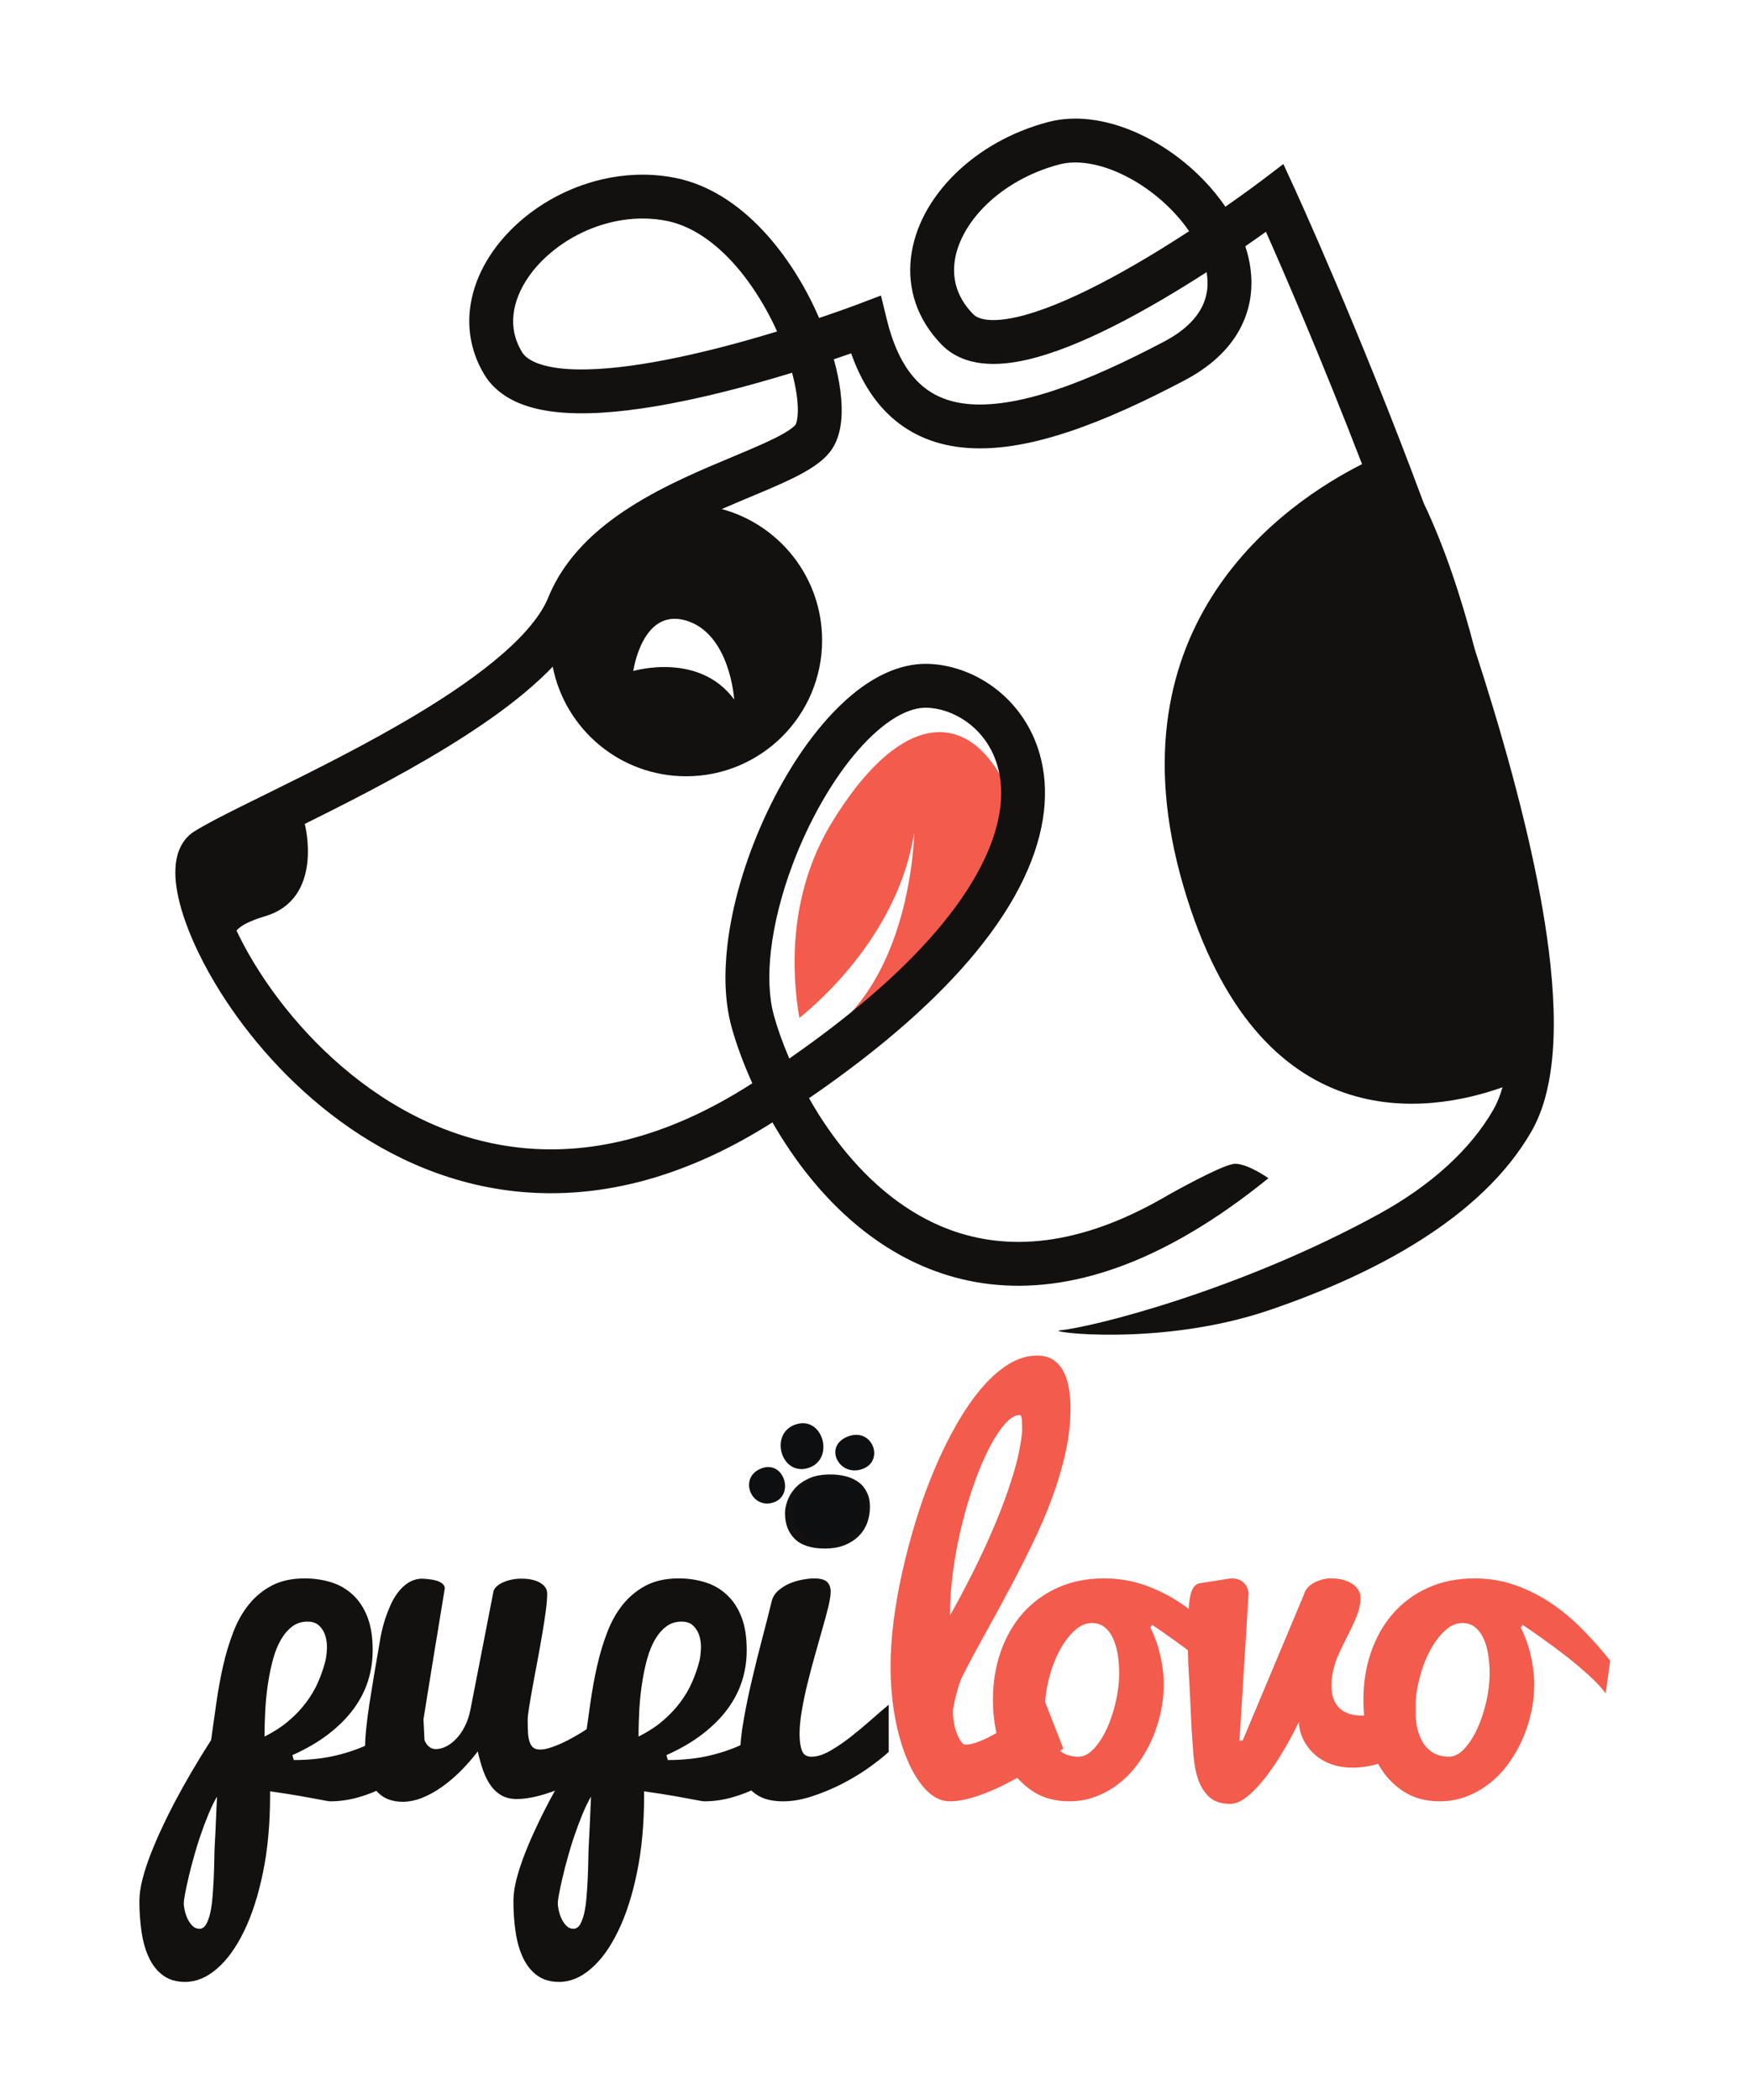 <?xml version="1.0" encoding="UTF-8" standalone="no"?>
<svg
   xmlns:dc="http://purl.org/dc/elements/1.1/"
   xmlns:cc="http://creativecommons.org/ns#"
   xmlns:rdf="http://www.w3.org/1999/02/22-rdf-syntax-ns#"
   xmlns:svg="http://www.w3.org/2000/svg"
   xmlns="http://www.w3.org/2000/svg"
   viewBox="0 0 566.929 680.315"
   height="680.315"
   width="566.929"
   xml:space="preserve"
   id="svg2"
   version="1.1"><defs
     id="defs6" /><g
     transform="matrix(1.333,0,0,-1.333,0,680.315)"
     id="g10"><path
       id="path12"
       style="fill:#f35b4c;fill-opacity:1;fill-rule:nonzero;stroke:none"
       d="m 242.865,322.352 c -9.543,15.921 -25.096,13.72 -40.717,-11.916 -10.902,-17.894 -9.635,-37.338 -7.876,-47.45 5.045,4.039 24.183,20.784 27.912,45.147 0,0 -0.369,-33.443 -20.591,-48.647 20.621,14.123 49.969,48.353 41.272,62.866" /><path
       id="path14"
       style="fill:#12110f;fill-opacity:1;fill-rule:nonzero;stroke:none"
       d="m 178.43,340.358 c -8.598,11.706 -24.518,6.929 -24.518,6.929 0,0 2.132,15.456 12.842,12.259 10.709,-3.198 11.676,-19.188 11.676,-19.188 z m 8.934,-60.998 c 0.758,6.593 2.604,13.828 5.247,20.868 3.949,10.568 9.725,20.716 15.925,27.801 3.093,3.546 6.277,6.313 9.232,8.043 2.969,1.745 5.587,2.425 7.827,2.284 0.285,-0.016 0.566,-0.041 0.854,-0.074 4.345,-0.488 8.999,-2.874 12.243,-6.869 1.628,-1.999 2.929,-4.391 3.736,-7.214 0.806,-2.821 1.121,-6.079 0.688,-9.849 -0.861,-7.563 -4.83,-17.266 -14.229,-28.678 -8.026,-9.76 -20.008,-20.727 -37.059,-32.563 -1.68,3.896 -2.94,7.506 -3.757,10.509 -1.168,4.23 -1.41,9.711 -0.707,15.741 z m -7.755,147.762 c -7.483,-2.049 -15.612,-3.968 -23.267,-5.185 -7.644,-1.229 -14.85,-1.72 -20.216,-1.091 -2.682,0.304 -4.876,0.891 -6.402,1.62 -1.543,0.741 -2.366,1.515 -2.89,2.376 -1.826,3.07 -2.369,6.039 -2.027,9.173 0.33,2.881 1.511,5.91 3.48,8.82 2.94,4.364 7.654,8.378 13.211,11.014 5.559,2.65 11.899,3.93 18.132,3.207 0.787,-0.088 1.571,-0.211 2.354,-0.365 4.498,-0.884 8.879,-3.333 12.937,-6.974 5.719,-5.102 10.601,-12.516 13.938,-19.909 -2.909,-0.89 -6.014,-1.799 -9.251,-2.686 z m 98.864,20.482 c -7.169,-4.27 -14.858,-8.372 -21.819,-11.188 -3.479,-1.409 -6.768,-2.493 -9.652,-3.136 -2.884,-0.65 -5.353,-0.831 -7.107,-0.623 -0.911,0.105 -1.623,0.302 -2.163,0.54 -0.543,0.241 -0.918,0.505 -1.255,0.848 -1.943,1.998 -3.147,4.022 -3.851,6.072 -0.701,2.052 -0.908,4.16 -0.654,6.374 0.503,4.547 3.125,9.604 7.594,13.985 4.457,4.385 10.672,8.034 17.89,9.923 1.834,0.483 3.911,0.605 6.176,0.345 3.401,-0.385 7.189,-1.66 10.86,-3.653 5.519,-2.97 10.731,-7.55 14.222,-12.524 0.092,-0.132 0.171,-0.267 0.263,-0.4 -3.266,-2.132 -6.814,-4.369 -10.504,-6.564 z m 97.931,-168.245 c -2.213,17.636 -7.188,37.906 -13.382,58.507 -1.471,4.881 -3.01,9.781 -4.598,14.665 -3.349,12.863 -7.439,25.139 -12.425,35.569 -15.674,42.238 -31.289,76.262 -31.324,76.346 l -2.775,6.049 -5.298,-4.028 -0.122,-0.095 c -0.657,-0.495 -3.896,-2.92 -8.673,-6.248 -3.095,4.543 -7.061,8.62 -11.518,12.005 -6.421,4.838 -13.839,8.309 -21.437,9.205 -3.372,0.388 -6.79,0.245 -10.101,-0.624 -8.999,-2.368 -16.794,-6.881 -22.652,-12.629 -5.839,-5.748 -9.828,-12.793 -10.718,-20.374 -0.425,-3.658 -0.081,-7.427 1.155,-11.043 1.234,-3.614 3.356,-7.04 6.308,-10.06 1.337,-1.373 2.927,-2.437 4.606,-3.169 1.68,-0.738 3.443,-1.163 5.228,-1.368 3.558,-0.401 7.214,0.023 11.006,0.89 6.619,1.539 13.711,4.513 20.81,8.072 7.97,4.011 15.914,8.787 22.751,13.199 0.238,-1.444 0.302,-2.841 0.15,-4.163 -0.269,-2.254 -1.05,-4.349 -2.643,-6.473 -1.598,-2.111 -4.073,-4.258 -7.808,-6.231 -9.34,-4.925 -18.435,-9.134 -26.699,-11.863 -8.268,-2.748 -15.678,-3.951 -21.518,-3.259 -2.354,0.272 -4.456,0.827 -6.352,1.676 -2.838,1.285 -5.261,3.188 -7.442,6.163 -2.167,2.975 -4.053,7.078 -5.401,12.605 l -1.431,5.861 -5.645,-2.146 -0.126,-0.047 c -0.679,-0.257 -4.114,-1.538 -9.249,-3.267 -3.027,6.97 -7.214,14.007 -12.506,19.991 -3.001,3.385 -6.366,6.435 -10.12,8.886 -3.747,2.449 -7.904,4.3 -12.407,5.187 -1.065,0.211 -2.132,0.376 -3.2,0.498 -5.646,0.649 -11.221,0.091 -16.424,-1.359 -7.809,-2.183 -14.808,-6.34 -20.181,-11.709 -5.35,-5.365 -9.163,-12.02 -10.026,-19.346 -0.624,-5.271 0.441,-10.862 3.48,-15.884 1.788,-2.983 4.505,-5.126 7.465,-6.518 2.978,-1.404 6.256,-2.168 9.745,-2.574 7.191,-0.81 15.411,-0.105 23.906,1.283 11.723,1.928 23.887,5.232 33.688,8.239 0.238,-0.887 0.446,-1.753 0.623,-2.589 0.729,-3.388 0.912,-6.339 0.687,-8.181 -0.076,-0.668 -0.197,-1.181 -0.31,-1.497 l -0.141,-0.333 -0.034,-0.062 c -0.198,-0.28 -1.171,-1.128 -2.737,-2.024 -2.741,-1.611 -7.136,-3.489 -12.191,-5.599 -7.607,-3.19 -16.762,-6.968 -25.109,-12.271 -4.177,-2.655 -8.161,-5.706 -11.629,-9.325 -3.465,-3.612 -6.417,-7.818 -8.39,-12.692 -0.971,-2.413 -2.732,-5.122 -5.206,-7.928 -4.314,-4.923 -10.742,-10.092 -18.125,-15.032 -11.079,-7.425 -24.276,-14.397 -35.882,-20.215 -5.805,-2.912 -11.212,-5.541 -15.797,-7.827 -4.599,-2.297 -8.325,-4.213 -11.013,-5.882 -1.492,-0.919 -2.618,-2.281 -3.31,-3.668 -0.703,-1.395 -1.047,-2.817 -1.212,-4.235 -0.324,-2.969 0.077,-6.032 0.916,-9.398 1.488,-5.865 4.442,-12.649 8.723,-19.8 6.427,-10.711 15.858,-22.19 28.014,-31.605 12.142,-9.402 27.083,-16.737 44.296,-18.718 9.554,-1.096 19.781,-0.535 30.483,2.186 10.447,2.659 21.34,7.373 32.569,14.505 2.607,-4.518 5.646,-9.092 9.209,-13.486 5.116,-6.288 11.262,-12.171 18.543,-16.795 7.277,-4.622 15.712,-7.952 25.193,-9.04 9.487,-1.094 19.962,0.076 31.231,4.163 11.283,4.088 23.375,11.057 36.364,21.591 0,0 -4.783,3.411 -7.992,3.511 -2.221,0.067 -10.916,-4.569 -16.056,-7.425 -1.145,-0.677 -2.265,-1.298 -3.383,-1.909 -0.285,-0.165 -0.484,-0.281 -0.484,-0.281 l 0.002,0.01 c -4.202,-2.265 -8.236,-4.083 -12.081,-5.477 -9.919,-3.585 -18.634,-4.477 -26.382,-3.591 -7.747,0.892 -14.59,3.577 -20.702,7.449 -9.159,5.797 -16.612,14.346 -22.173,23.147 -0.845,1.338 -1.634,2.674 -2.39,4.011 18.337,12.589 31.44,24.436 40.489,35.431 10.312,12.541 15.406,24.036 16.589,34.235 0.581,5.06 0.18,9.776 -1.03,13.999 -1.806,6.335 -5.412,11.506 -9.863,15.184 -4.457,3.681 -9.749,5.931 -15.148,6.557 -0.476,0.054 -0.955,0.095 -1.432,0.125 -3.261,0.199 -6.469,-0.422 -9.476,-1.591 -5.272,-2.065 -10.023,-5.734 -14.402,-10.333 -6.549,-6.915 -12.287,-16.041 -16.764,-25.926 -4.467,-9.893 -7.657,-20.536 -8.816,-30.571 -0.799,-6.996 -0.631,-13.714 1.009,-19.767 1.103,-4.009 2.796,-8.713 5.057,-13.712 -0.017,-0.014 -0.034,-0.024 -0.052,-0.033 -10.677,-6.886 -20.778,-11.238 -30.255,-13.651 -9.483,-2.404 -18.349,-2.877 -26.64,-1.923 -11.366,1.306 -21.678,5.311 -30.804,10.893 -13.681,8.362 -24.624,20.335 -31.85,31.537 -1.028,1.587 -1.979,3.16 -2.853,4.701 0.005,-0.003 0.009,-0.004 0.009,-0.004 l -0.015,0.015 c -1.09,1.921 -2.058,3.794 -2.903,5.589 0.973,1.124 3.059,2.315 6.95,3.47 14.441,4.286 9.643,22.43 9.643,22.43 l 9e-4,0.003 c 2.082,1.032 4.242,2.109 6.458,3.228 11.924,6.019 25.434,13.222 37.012,21.169 5.792,3.977 11.108,8.142 15.533,12.535 0.427,0.425 0.846,0.854 1.256,1.284 2.984,-15.184 16.366,-26.638 32.422,-26.638 18.25,0 33.047,14.795 33.047,33.047 0,15.253 -10.337,28.092 -24.387,31.897 1.654,0.722 3.295,1.417 4.902,2.089 4.445,1.873 8.629,3.573 12.231,5.334 1.803,0.885 3.465,1.78 4.979,2.781 1.514,1.007 2.903,2.102 4.106,3.582 0.9,1.118 1.505,2.338 1.936,3.567 0.429,1.237 0.686,2.494 0.838,3.79 0.268,2.371 0.179,4.872 -0.154,7.527 -0.312,2.454 -0.861,5.051 -1.6,7.724 1.57,0.529 2.982,1.015 4.211,1.446 2.131,-6.042 5.078,-10.945 8.892,-14.669 2.458,-2.406 5.257,-4.286 8.262,-5.631 3.003,-1.347 6.202,-2.161 9.493,-2.537 8.195,-0.924 16.946,0.721 26.081,3.73 9.13,3.021 18.675,7.472 28.322,12.553 4.846,2.551 8.638,5.652 11.344,9.233 2.716,3.574 4.27,7.623 4.73,11.682 0.454,3.988 -0.101,7.928 -1.329,11.666 1.893,1.309 3.571,2.491 5.007,3.52 4.363,-9.836 13.52,-30.947 23.359,-56.475 -18.387,-9.266 -62.071,-38.67 -43.419,-102.545 18.238,-62.455 60.073,-55.12 77.556,-48.894 -0.606,-2.11 -1.353,-3.926 -2.215,-5.422 -5.57,-9.751 -15.317,-18.516 -27.708,-25.322 -33.939,-18.635 -69.767,-27.579 -77.613,-28.325 -3.918,-0.365 24.443,-4.049 50.673,4.846 13.112,4.455 25.98,10.089 37.145,17.199 11.15,7.112 20.668,15.715 26.751,26.297 2.705,4.74 4.189,10.333 4.914,16.578 0.923,8.071 0.555,17.298 -0.7,27.387" /><path
       id="path16"
       style="fill:#13110f;fill-opacity:1;fill-rule:nonzero;stroke:none"
       d="m 71.395,82.621 c 3.813,0 7.26,0.385 10.38,1.136 3.12,0.751 5.95,1.772 8.493,3.043 2.542,1.29 4.834,2.773 6.895,4.487 2.041,1.714 3.89,3.543 5.546,5.508 l 0.635,-12.922 c -1.214,-1.464 -2.677,-2.889 -4.391,-4.256 -1.695,-1.386 -3.582,-2.581 -5.605,-3.62 -2.022,-1.021 -4.16,-1.849 -6.413,-2.485 -2.234,-0.616 -4.448,-0.924 -6.625,-0.924 -0.25,0 -0.597,0.039 -0.982,0.116 -0.404,0.077 -1.079,0.212 -2.061,0.385 -0.982,0.193 -2.388,0.443 -4.198,0.77 -1.83,0.327 -4.295,0.713 -7.434,1.156 v -1.021 c 0,-6.837 -0.559,-13.057 -1.714,-18.642 -1.137,-5.585 -2.677,-10.361 -4.603,-14.309 -1.907,-3.948 -4.102,-6.991 -6.587,-9.128 -2.484,-2.157 -5.065,-3.216 -7.742,-3.216 -2.138,0 -3.929,0.52 -5.354,1.579 -1.425,1.04 -2.562,2.465 -3.409,4.256 -0.847,1.791 -1.464,3.871 -1.81,6.259 -0.366,2.388 -0.539,4.911 -0.539,7.588 0,1.541 0.25,3.293 0.732,5.219 0.501,1.945 1.155,3.967 1.984,6.105 0.828,2.118 1.752,4.275 2.792,6.471 1.021,2.215 2.099,4.353 3.178,6.413 2.561,4.815 5.47,9.784 8.743,14.887 0.424,2.947 0.848,5.951 1.271,9.032 0.443,3.081 0.982,6.086 1.637,8.975 0.655,2.889 1.483,5.643 2.485,8.243 1.002,2.6 2.272,4.853 3.832,6.76 1.56,1.926 3.448,3.447 5.624,4.583 2.176,1.117 4.815,1.695 7.896,1.695 2.292,0 4.429,-0.328 6.432,-0.944 2.003,-0.616 3.736,-1.618 5.239,-3.023 1.521,-1.387 2.696,-3.178 3.562,-5.373 0.866,-2.215 1.29,-4.911 1.29,-8.108 0,-2.561 -0.366,-5.026 -1.117,-7.415 -0.751,-2.388 -1.926,-4.68 -3.525,-6.856 -1.598,-2.176 -3.64,-4.218 -6.105,-6.124 -2.465,-1.887 -5.373,-3.601 -8.762,-5.104 z m -7.106,5.7 c 2.253,1.136 4.198,2.388 5.835,3.794 1.637,1.387 3.062,2.869 4.237,4.449 1.194,1.579 2.157,3.216 2.908,4.911 0.751,1.694 1.348,3.428 1.81,5.2 0.193,0.828 0.308,1.791 0.366,2.889 0.058,1.117 -0.058,2.157 -0.347,3.139 -0.27,0.982 -0.77,1.81 -1.464,2.504 -0.693,0.713 -1.656,1.059 -2.908,1.059 -1.386,0 -2.619,-0.385 -3.659,-1.156 -1.059,-0.789 -1.964,-1.829 -2.735,-3.139 -0.77,-1.31 -1.425,-2.869 -1.926,-4.68 -0.501,-1.81 -0.924,-3.755 -1.232,-5.816 C 64.847,99.415 64.616,97.258 64.481,95.024 64.366,92.771 64.289,90.556 64.289,88.322 Z M 44.664,47.706 c 0,-0.308 0.058,-0.79 0.193,-1.464 0.135,-0.674 0.347,-1.348 0.655,-2.042 0.289,-0.674 0.693,-1.271 1.175,-1.791 0.501,-0.539 1.098,-0.789 1.81,-0.789 0.635,0 1.156,0.346 1.579,1.04 0.405,0.693 0.751,1.618 1.02,2.792 0.251,1.156 0.443,2.485 0.559,3.948 0.116,1.464 0.212,2.966 0.289,4.506 0.058,1.541 0.115,3.043 0.135,4.526 0.019,1.464 0.058,2.773 0.135,3.948 0.115,2.022 0.193,3.755 0.25,5.161 0.058,1.405 0.116,2.58 0.154,3.524 0.039,1.059 0.077,1.926 0.116,2.658 -0.732,-1.252 -1.425,-2.696 -2.099,-4.333 -0.674,-1.618 -1.31,-3.332 -1.907,-5.104 -0.616,-1.752 -1.155,-3.524 -1.637,-5.296 -0.501,-1.772 -0.924,-3.409 -1.271,-4.93 -0.366,-1.541 -0.635,-2.85 -0.847,-3.948 -0.212,-1.117 -0.308,-1.926 -0.308,-2.407 z m 88.319,75.377 c 0,-1.02 -0.096,-2.388 -0.327,-4.141 -0.231,-1.752 -0.52,-3.678 -0.886,-5.758 -0.347,-2.08 -0.732,-4.237 -1.156,-6.471 -0.405,-2.215 -0.789,-4.276 -1.155,-6.201 -0.347,-1.907 -0.636,-3.602 -0.867,-5.046 -0.231,-1.444 -0.347,-2.446 -0.347,-3.023 0,-1.04 0.019,-2.022 0.058,-2.908 0.039,-0.886 0.154,-1.657 0.347,-2.311 0.193,-0.655 0.481,-1.156 0.867,-1.522 0.404,-0.346 0.982,-0.539 1.733,-0.539 0.828,0 1.829,0.212 3.005,0.636 1.194,0.405 2.446,0.963 3.794,1.656 1.329,0.693 2.696,1.483 4.083,2.369 1.387,0.886 2.716,1.81 3.987,2.792 1.252,0.982 2.407,1.945 3.428,2.908 1.04,0.963 1.868,1.849 2.523,2.677 0,-1.232 0,-2.369 0.019,-3.39 0.019,-1.002 0.038,-1.983 0.038,-2.908 0,-0.905 0,-1.868 0.019,-2.85 0.019,-0.963 0.038,-2.061 0.038,-3.255 -0.828,-0.828 -1.868,-1.714 -3.082,-2.658 -1.232,-0.944 -2.58,-1.888 -4.063,-2.831 -1.483,-0.924 -3.062,-1.829 -4.738,-2.696 -1.675,-0.867 -3.37,-1.637 -5.046,-2.292 -1.695,-0.655 -3.37,-1.175 -5.026,-1.579 -1.656,-0.385 -3.197,-0.597 -4.622,-0.597 -1.445,0 -2.658,0.289 -3.679,0.847 -1.021,0.578 -1.887,1.367 -2.619,2.369 -0.732,1.021 -1.348,2.234 -1.868,3.64 -0.501,1.425 -0.944,2.985 -1.329,4.719 -1.348,-1.772 -2.773,-3.39 -4.276,-4.892 -1.502,-1.483 -3.043,-2.773 -4.603,-3.852 -1.56,-1.098 -3.139,-1.945 -4.738,-2.581 -1.598,-0.616 -3.158,-0.925 -4.66,-0.925 -1.233,0 -2.407,0.212 -3.486,0.617 -1.097,0.423 -2.061,1.117 -2.908,2.099 -0.847,0.982 -1.521,2.253 -2.003,3.852 -0.501,1.598 -0.732,3.582 -0.732,5.97 0,2.889 0.347,6.567 1.04,11.055 0.693,4.468 1.541,9.59 2.562,15.349 0.076,0.558 0.211,1.31 0.423,2.272 0.212,0.963 0.482,2.003 0.847,3.139 0.366,1.117 0.809,2.273 1.329,3.447 0.52,1.155 1.136,2.215 1.868,3.158 0.713,0.924 1.541,1.714 2.504,2.311 0.963,0.597 2.042,0.924 3.236,0.963 2.003,-0.077 3.428,-0.346 4.295,-0.77 0.867,-0.424 1.29,-0.963 1.29,-1.599 -0.327,-2.003 -0.693,-4.218 -1.098,-6.663 -0.385,-2.446 -0.789,-4.911 -1.214,-7.395 -0.404,-2.484 -0.808,-4.892 -1.174,-7.241 -0.385,-2.35 -0.713,-4.449 -1.021,-6.297 -0.308,-1.849 -0.539,-3.332 -0.713,-4.468 -0.154,-1.117 -0.25,-1.695 -0.25,-1.733 0,-0.693 0.077,-1.329 0.192,-1.945 0.135,-0.636 0.347,-1.175 0.597,-1.675 0.27,-0.482 0.616,-0.886 1.021,-1.175 0.405,-0.308 0.905,-0.462 1.464,-0.462 0.828,0 1.676,0.212 2.542,0.655 0.867,0.424 1.675,1.059 2.446,1.868 0.77,0.809 1.464,1.791 2.061,2.985 0.617,1.175 1.059,2.523 1.367,4.025 l 5.585,28.676 c 0.173,0.886 0.944,1.657 2.272,2.273 1.348,0.616 2.85,0.943 4.545,0.943 1.926,0 3.447,-0.346 4.583,-1.02 1.117,-0.674 1.675,-1.541 1.675,-2.6 z m 29.311,-40.462 c 3.813,0 7.26,0.385 10.38,1.136 3.12,0.751 5.951,1.772 8.493,3.043 2.542,1.29 4.834,2.773 6.894,4.487 2.041,1.714 3.89,3.543 5.546,5.508 l 0.636,-12.922 c -1.213,-1.464 -2.677,-2.889 -4.391,-4.256 -1.695,-1.386 -3.582,-2.581 -5.604,-3.62 -2.022,-1.021 -4.16,-1.849 -6.413,-2.485 -2.234,-0.616 -4.448,-0.924 -6.625,-0.924 -0.251,0 -0.597,0.039 -0.982,0.116 -0.405,0.077 -1.079,0.212 -2.061,0.385 -0.982,0.193 -2.388,0.443 -4.198,0.77 -1.829,0.327 -4.295,0.713 -7.434,1.156 v -1.021 c 0,-6.837 -0.558,-13.057 -1.714,-18.642 -1.136,-5.585 -2.677,-10.361 -4.603,-14.309 -1.907,-3.948 -4.102,-6.991 -6.586,-9.128 -2.484,-2.157 -5.065,-3.216 -7.742,-3.216 -2.138,0 -3.929,0.52 -5.354,1.579 -1.425,1.04 -2.561,2.465 -3.409,4.256 -0.848,1.791 -1.464,3.871 -1.81,6.259 -0.366,2.388 -0.539,4.911 -0.539,7.588 0,1.541 0.25,3.293 0.732,5.219 0.501,1.945 1.155,3.967 1.984,6.105 0.828,2.118 1.752,4.275 2.792,6.471 1.021,2.215 2.099,4.353 3.178,6.413 2.561,4.815 5.47,9.784 8.743,14.887 0.424,2.947 0.848,5.951 1.271,9.032 0.443,3.081 0.982,6.086 1.637,8.975 0.655,2.889 1.483,5.643 2.485,8.243 1.001,2.6 2.272,4.853 3.832,6.76 1.56,1.926 3.447,3.447 5.623,4.583 2.176,1.117 4.815,1.695 7.896,1.695 2.292,0 4.429,-0.328 6.432,-0.944 2.003,-0.616 3.736,-1.618 5.239,-3.023 1.521,-1.387 2.696,-3.178 3.563,-5.373 0.867,-2.215 1.29,-4.911 1.29,-8.108 0,-2.561 -0.366,-5.026 -1.117,-7.415 -0.751,-2.388 -1.926,-4.68 -3.524,-6.856 -1.598,-2.176 -3.64,-4.218 -6.105,-6.124 -2.465,-1.887 -5.373,-3.601 -8.763,-5.104 z m -7.107,5.7 c 2.254,1.136 4.199,2.388 5.836,3.794 1.637,1.387 3.062,2.869 4.237,4.449 1.194,1.579 2.157,3.216 2.908,4.911 0.751,1.694 1.348,3.428 1.81,5.2 0.193,0.828 0.308,1.791 0.366,2.889 0.058,1.117 -0.058,2.157 -0.347,3.139 -0.27,0.982 -0.771,1.81 -1.464,2.504 -0.693,0.713 -1.656,1.059 -2.908,1.059 -1.386,0 -2.619,-0.385 -3.659,-1.156 -1.059,-0.789 -1.964,-1.829 -2.735,-3.139 -0.77,-1.31 -1.425,-2.869 -1.926,-4.68 -0.501,-1.81 -0.925,-3.755 -1.232,-5.816 -0.328,-2.061 -0.559,-4.218 -0.694,-6.452 -0.116,-2.253 -0.193,-4.468 -0.193,-6.702 z M 135.564,47.706 c 0,-0.308 0.058,-0.79 0.193,-1.464 0.135,-0.674 0.347,-1.348 0.654,-2.042 0.289,-0.674 0.694,-1.271 1.175,-1.791 0.501,-0.539 1.098,-0.789 1.81,-0.789 0.635,0 1.155,0.346 1.579,1.04 0.405,0.693 0.751,1.618 1.021,2.792 0.251,1.156 0.443,2.485 0.559,3.948 0.116,1.464 0.212,2.966 0.289,4.506 0.058,1.541 0.116,3.043 0.135,4.526 0.019,1.464 0.058,2.773 0.135,3.948 0.115,2.022 0.193,3.755 0.25,5.161 0.058,1.405 0.115,2.58 0.154,3.524 0.039,1.059 0.077,1.926 0.115,2.658 -0.732,-1.252 -1.425,-2.696 -2.099,-4.333 -0.674,-1.618 -1.31,-3.332 -1.907,-5.104 -0.616,-1.752 -1.155,-3.524 -1.637,-5.296 -0.501,-1.772 -0.924,-3.409 -1.271,-4.93 -0.366,-1.541 -0.635,-2.85 -0.847,-3.948 -0.212,-1.117 -0.308,-1.926 -0.308,-2.407 z m 80.423,36.899 c -1.348,-1.232 -3.024,-2.561 -5.046,-3.987 -2.003,-1.406 -4.179,-2.696 -6.509,-3.89 -2.33,-1.175 -4.718,-2.157 -7.145,-2.947 -2.426,-0.789 -4.738,-1.194 -6.914,-1.194 -1.946,0 -3.602,0.27 -4.93,0.809 -1.348,0.558 -2.426,1.31 -3.255,2.292 -0.828,0.982 -1.406,2.176 -1.772,3.582 -0.347,1.406 -0.539,2.966 -0.539,4.661 0,2.369 0.269,5.123 0.828,8.262 0.539,3.139 1.213,6.394 2.003,9.764 0.789,3.37 1.618,6.721 2.503,10.072 0.886,3.351 1.675,6.432 2.349,9.244 0.251,0.982 0.79,1.829 1.579,2.523 0.79,0.693 1.675,1.252 2.677,1.695 1.002,0.423 2.022,0.751 3.1,0.943 1.079,0.212 2.042,0.328 2.908,0.328 1.579,0 2.658,-0.308 3.216,-0.886 0.559,-0.578 0.848,-1.367 0.848,-2.33 0,-0.828 -0.193,-2.022 -0.559,-3.602 -0.385,-1.56 -0.847,-3.312 -1.425,-5.296 -0.559,-1.964 -1.156,-4.102 -1.791,-6.375 -0.655,-2.272 -1.252,-4.545 -1.81,-6.818 -0.578,-2.292 -1.04,-4.506 -1.406,-6.663 -0.385,-2.157 -0.578,-4.121 -0.578,-5.835 0,-1.694 0.192,-3.043 0.578,-4.044 0.366,-1.002 1.136,-1.483 2.311,-1.483 1.348,0 2.85,0.462 4.506,1.406 1.656,0.944 3.332,2.08 5.026,3.409 1.695,1.329 3.351,2.716 4.969,4.141 1.617,1.444 3.043,2.658 4.275,3.679 z m -25.209,58.007 c 0,0.867 0.173,1.829 0.558,2.927 0.385,1.098 0.982,2.118 1.83,3.081 0.847,0.963 1.983,1.772 3.389,2.426 1.406,0.655 3.178,0.982 5.277,0.982 1.309,0 2.561,-0.154 3.717,-0.443 1.174,-0.308 2.195,-0.77 3.043,-1.387 0.867,-0.616 1.56,-1.444 2.061,-2.465 0.52,-1.002 0.77,-2.215 0.77,-3.602 0,-1.29 -0.212,-2.523 -0.616,-3.736 -0.424,-1.194 -1.079,-2.273 -1.984,-3.216 -0.905,-0.925 -2.041,-1.695 -3.408,-2.272 -1.367,-0.578 -3.024,-0.886 -4.93,-0.886 -3.313,0 -5.758,0.79 -7.338,2.35 -1.579,1.56 -2.369,3.64 -2.369,6.24" /><path
       id="path18"
       style="fill:#f35b4c;fill-opacity:1;fill-rule:nonzero;stroke:none"
       d="m 230.817,72.588 c -2.022,0 -3.909,0.886 -5.662,2.677 -1.753,1.791 -3.274,4.179 -4.564,7.203 -1.31,3.004 -2.33,6.49 -3.062,10.457 -0.732,3.967 -1.097,8.146 -1.097,12.498 0,3.351 0.25,6.991 0.732,10.92 0.501,3.929 1.213,7.992 2.157,12.152 0.924,4.179 2.061,8.377 3.351,12.595 1.29,4.199 2.773,8.243 4.41,12.133 1.618,3.871 3.409,7.492 5.316,10.842 1.925,3.37 3.929,6.317 6.047,8.821 2.099,2.484 4.294,4.449 6.605,5.893 2.292,1.425 4.622,2.138 6.991,2.138 1.618,0 2.947,-0.366 4.006,-1.098 1.059,-0.732 1.887,-1.695 2.484,-2.908 0.597,-1.194 1.021,-2.561 1.271,-4.083 0.231,-1.541 0.366,-3.082 0.366,-4.661 0,-3.543 -0.405,-7.145 -1.214,-10.804 -0.809,-3.678 -1.907,-7.357 -3.274,-11.054 -1.367,-3.717 -2.966,-7.434 -4.776,-11.151 -1.791,-3.717 -3.679,-7.415 -5.643,-11.093 -1.945,-3.659 -3.91,-7.28 -5.893,-10.823 -1.964,-3.563 -3.832,-7.029 -5.546,-10.419 -0.193,-0.366 -0.386,-0.867 -0.597,-1.464 -0.212,-0.597 -0.405,-1.252 -0.597,-1.945 -0.193,-0.693 -0.366,-1.444 -0.559,-2.234 -0.193,-0.789 -0.347,-1.56 -0.462,-2.311 v -0.789 c 0,-0.983 0.115,-1.926 0.308,-2.85 0.211,-0.924 0.462,-1.753 0.77,-2.484 0.308,-0.732 0.616,-1.31 0.963,-1.733 0.327,-0.443 0.654,-0.654 0.963,-0.654 0.713,0 1.522,0.154 2.446,0.443 0.924,0.308 1.907,0.713 2.928,1.213 1.04,0.52 2.099,1.097 3.197,1.753 1.097,0.655 2.138,1.329 3.158,2.003 2.369,1.579 4.853,3.409 7.453,5.469 l 4.622,-11.844 c -3.351,-2.407 -6.663,-4.545 -9.937,-6.433 -1.425,-0.789 -2.908,-1.56 -4.429,-2.349 -1.521,-0.77 -3.043,-1.444 -4.584,-2.042 -1.56,-0.616 -3.062,-1.098 -4.525,-1.444 -1.464,-0.366 -2.831,-0.539 -4.122,-0.539 z m 0.058,45.142 c 1.695,3.004 3.486,6.394 5.392,10.149 1.907,3.755 3.698,7.646 5.392,11.632 1.695,3.987 3.159,7.954 4.391,11.921 1.252,3.967 2.042,7.665 2.369,11.093 0,1.098 -0.019,2.022 -0.077,2.792 -0.058,0.77 -0.231,1.156 -0.539,1.156 -1.079,0 -2.273,-0.713 -3.525,-2.119 -1.252,-1.406 -2.522,-3.312 -3.774,-5.72 -1.271,-2.407 -2.465,-5.219 -3.621,-8.416 -1.136,-3.197 -2.176,-6.606 -3.062,-10.207 -0.905,-3.621 -1.618,-7.318 -2.157,-11.151 -0.52,-3.813 -0.79,-7.53 -0.79,-11.131 z m 48.685,-2.889 c 1.078,-2.176 1.907,-4.487 2.446,-6.914 0.559,-2.426 0.828,-4.738 0.828,-6.952 0,-2.234 -0.25,-4.468 -0.732,-6.721 -0.501,-2.253 -1.194,-4.429 -2.119,-6.548 -0.924,-2.099 -2.061,-4.083 -3.389,-5.912 -1.329,-1.849 -2.85,-3.447 -4.564,-4.795 -1.714,-1.367 -3.582,-2.427 -5.624,-3.216 -2.022,-0.789 -4.198,-1.194 -6.49,-1.194 -3.312,0 -6.143,0.732 -8.493,2.176 -2.35,1.444 -4.275,3.332 -5.777,5.662 -1.502,2.33 -2.6,4.969 -3.293,7.896 -0.694,2.946 -1.04,5.912 -1.04,8.917 0,4.141 0.617,8.011 1.849,11.594 1.252,3.601 3.024,6.721 5.335,9.379 2.311,2.638 5.142,4.737 8.493,6.259 3.351,1.521 7.107,2.292 11.286,2.292 3.563,0 6.914,-0.558 10.034,-1.676 3.12,-1.117 6.047,-2.6 8.782,-4.449 2.735,-1.868 5.258,-4.006 7.607,-6.413 2.369,-2.408 4.545,-4.892 6.587,-7.453 l -1.079,-7.954 c -1.021,1.367 -2.388,2.831 -4.121,4.41 -1.733,1.579 -3.563,3.12 -5.489,4.622 -1.945,1.502 -3.852,2.927 -5.739,4.256 -1.868,1.348 -3.486,2.465 -4.853,3.37 z M 262.131,83.43 c 1.271,0 2.503,0.636 3.717,1.946 1.194,1.29 2.253,2.927 3.159,4.891 0.905,1.984 1.617,4.16 2.176,6.548 0.539,2.388 0.809,4.679 0.809,6.856 0,1.733 -0.135,3.351 -0.385,4.834 -0.27,1.483 -0.655,2.773 -1.194,3.852 -0.52,1.097 -1.194,1.964 -2.022,2.6 -0.828,0.635 -1.829,0.963 -3.004,0.963 -1.541,0 -3.005,-0.655 -4.391,-1.984 -1.387,-1.31 -2.619,-2.985 -3.659,-5.046 -1.059,-2.041 -1.887,-4.314 -2.485,-6.798 -0.616,-2.484 -0.905,-4.872 -0.905,-7.164 0,-1.579 0.154,-3.062 0.443,-4.449 0.308,-1.406 0.77,-2.619 1.406,-3.64 0.655,-1.04 1.502,-1.868 2.542,-2.484 1.059,-0.616 2.311,-0.925 3.794,-0.925 z m 27.424,7.434 c -0.116,2.831 -0.231,5.277 -0.347,7.376 -0.096,2.08 -0.212,3.967 -0.308,5.662 -0.096,1.695 -0.154,3.255 -0.193,4.68 -0.038,1.425 -0.058,2.908 -0.058,4.41 0,3.871 0.173,6.894 0.539,9.051 0.366,2.157 1.136,3.332 2.349,3.524 l 6.76,1.079 c 0.193,0.039 0.366,0.058 0.539,0.077 0.173,0.019 0.347,0.039 0.539,0.039 1.271,0 2.253,-0.385 2.966,-1.137 0.693,-0.751 1.059,-1.618 1.098,-2.6 l -2.214,-35.705 0.789,0.058 14.848,35.378 c 0.116,0.52 0.366,1.021 0.732,1.521 0.385,0.481 0.867,0.905 1.464,1.271 0.597,0.347 1.271,0.636 2.003,0.867 0.732,0.231 1.521,0.347 2.349,0.347 2.176,0 3.929,-0.443 5.239,-1.329 1.329,-0.886 1.983,-2.022 1.983,-3.428 0,-1.04 -0.154,-2.041 -0.423,-2.985 -0.289,-0.943 -0.674,-1.964 -1.194,-3.081 -0.501,-1.098 -1.098,-2.33 -1.791,-3.679 -0.712,-1.367 -1.464,-2.966 -2.292,-4.795 -0.27,-0.693 -0.482,-1.387 -0.674,-2.099 -0.193,-0.636 -0.347,-1.367 -0.482,-2.176 -0.135,-0.809 -0.193,-1.637 -0.193,-2.503 0,-0.905 0.096,-1.791 0.327,-2.658 0.231,-0.867 0.616,-1.637 1.194,-2.33 0.558,-0.693 1.329,-1.252 2.311,-1.675 0.982,-0.405 2.234,-0.616 3.774,-0.616 1.137,0 2.446,0.289 3.929,0.867 1.483,0.597 2.889,1.252 4.198,2.003 1.54,0.867 3.119,1.849 4.737,2.947 V 85.953 c -2.484,-1.579 -5.046,-2.831 -7.703,-3.775 -2.658,-0.944 -5.18,-1.406 -7.588,-1.406 -2.022,0 -3.852,0.308 -5.45,0.924 -1.598,0.616 -2.947,1.464 -4.063,2.523 -1.098,1.04 -1.964,2.234 -2.581,3.544 -0.635,1.31 -0.963,2.696 -1.001,4.121 -1.079,-2.253 -2.33,-4.564 -3.717,-6.933 -1.387,-2.369 -2.831,-4.526 -4.314,-6.432 -1.483,-1.926 -2.966,-3.505 -4.449,-4.718 -1.502,-1.213 -2.889,-1.829 -4.217,-1.829 -2.176,0 -3.871,0.558 -5.065,1.656 -1.213,1.117 -2.099,2.523 -2.696,4.198 -0.578,1.695 -0.944,3.544 -1.117,5.547 -0.173,1.984 -0.308,3.89 -0.424,5.681 z m 80.038,23.977 c 1.079,-2.176 1.907,-4.487 2.446,-6.914 0.558,-2.426 0.828,-4.738 0.828,-6.952 0,-2.234 -0.25,-4.468 -0.732,-6.721 -0.501,-2.253 -1.194,-4.429 -2.118,-6.548 -0.924,-2.099 -2.061,-4.083 -3.389,-5.912 -1.329,-1.849 -2.85,-3.447 -4.564,-4.795 -1.714,-1.367 -3.582,-2.427 -5.623,-3.216 -2.022,-0.789 -4.198,-1.194 -6.49,-1.194 -3.313,0 -6.144,0.732 -8.493,2.176 -2.349,1.444 -4.275,3.332 -5.778,5.662 -1.502,2.33 -2.6,4.969 -3.293,7.896 -0.693,2.946 -1.04,5.912 -1.04,8.917 0,4.141 0.616,8.011 1.848,11.594 1.252,3.601 3.024,6.721 5.335,9.379 2.311,2.638 5.142,4.737 8.493,6.259 3.351,1.521 7.106,2.292 11.285,2.292 3.563,0 6.914,-0.558 10.034,-1.676 3.12,-1.117 6.047,-2.6 8.782,-4.449 2.735,-1.868 5.257,-4.006 7.607,-6.413 2.369,-2.408 4.545,-4.892 6.586,-7.453 l -1.079,-7.954 c -1.02,1.367 -2.388,2.831 -4.121,4.41 -1.733,1.579 -3.563,3.12 -5.489,4.622 -1.945,1.502 -3.852,2.927 -5.739,4.256 -1.868,1.348 -3.486,2.465 -4.853,3.37 z M 352.164,83.43 c 1.271,0 2.504,0.636 3.717,1.946 1.194,1.29 2.253,2.927 3.158,4.891 0.905,1.984 1.618,4.16 2.176,6.548 0.539,2.388 0.809,4.679 0.809,6.856 0,1.733 -0.135,3.351 -0.386,4.834 -0.27,1.483 -0.655,2.773 -1.194,3.852 -0.52,1.097 -1.194,1.964 -2.022,2.6 -0.828,0.635 -1.829,0.963 -3.005,0.963 -1.54,0 -3.004,-0.655 -4.391,-1.984 -1.387,-1.31 -2.619,-2.985 -3.659,-5.046 -1.059,-2.041 -1.887,-4.314 -2.484,-6.798 -0.616,-2.484 -0.905,-4.872 -0.905,-7.164 0,-1.579 0.154,-3.062 0.443,-4.449 0.308,-1.406 0.77,-2.619 1.406,-3.64 0.655,-1.04 1.502,-1.868 2.542,-2.484 1.059,-0.616 2.311,-0.925 3.794,-0.925" /><path
       id="path20"
       style="fill:#0e0f10;fill-opacity:1;fill-rule:evenodd;stroke:none"
       d="m 200.036,151.309 c -10.698,-1.941 -10.02,-17.419 3.13,-15.249 10.772,1.778 9.898,17.612 -3.13,15.249" /><path
       id="path22"
       style="fill:#0e0f10;fill-opacity:1;fill-rule:evenodd;stroke:none"
       d="m 193.509,164.222 c -6.765,-2.091 -3.678,-12.813 3.02,-10.595 6.394,2.117 3.511,12.614 -3.02,10.595" /><path
       id="path24"
       style="fill:#0e0f10;fill-opacity:1;fill-rule:evenodd;stroke:none"
       d="m 206.062,161.252 c -6.049,-2.331 -2.171,-9.882 3.472,-7.925 5.552,1.925 2.538,10.242 -3.472,7.925" /><path
       id="path26"
       style="fill:#0e0f10;fill-opacity:1;fill-rule:evenodd;stroke:none"
       d="m 184.97,153.471 c -5.556,-2.185 -2.428,-10.002 2.96,-8.267 5.278,1.699 2.652,10.474 -2.96,8.267" /></g></svg>